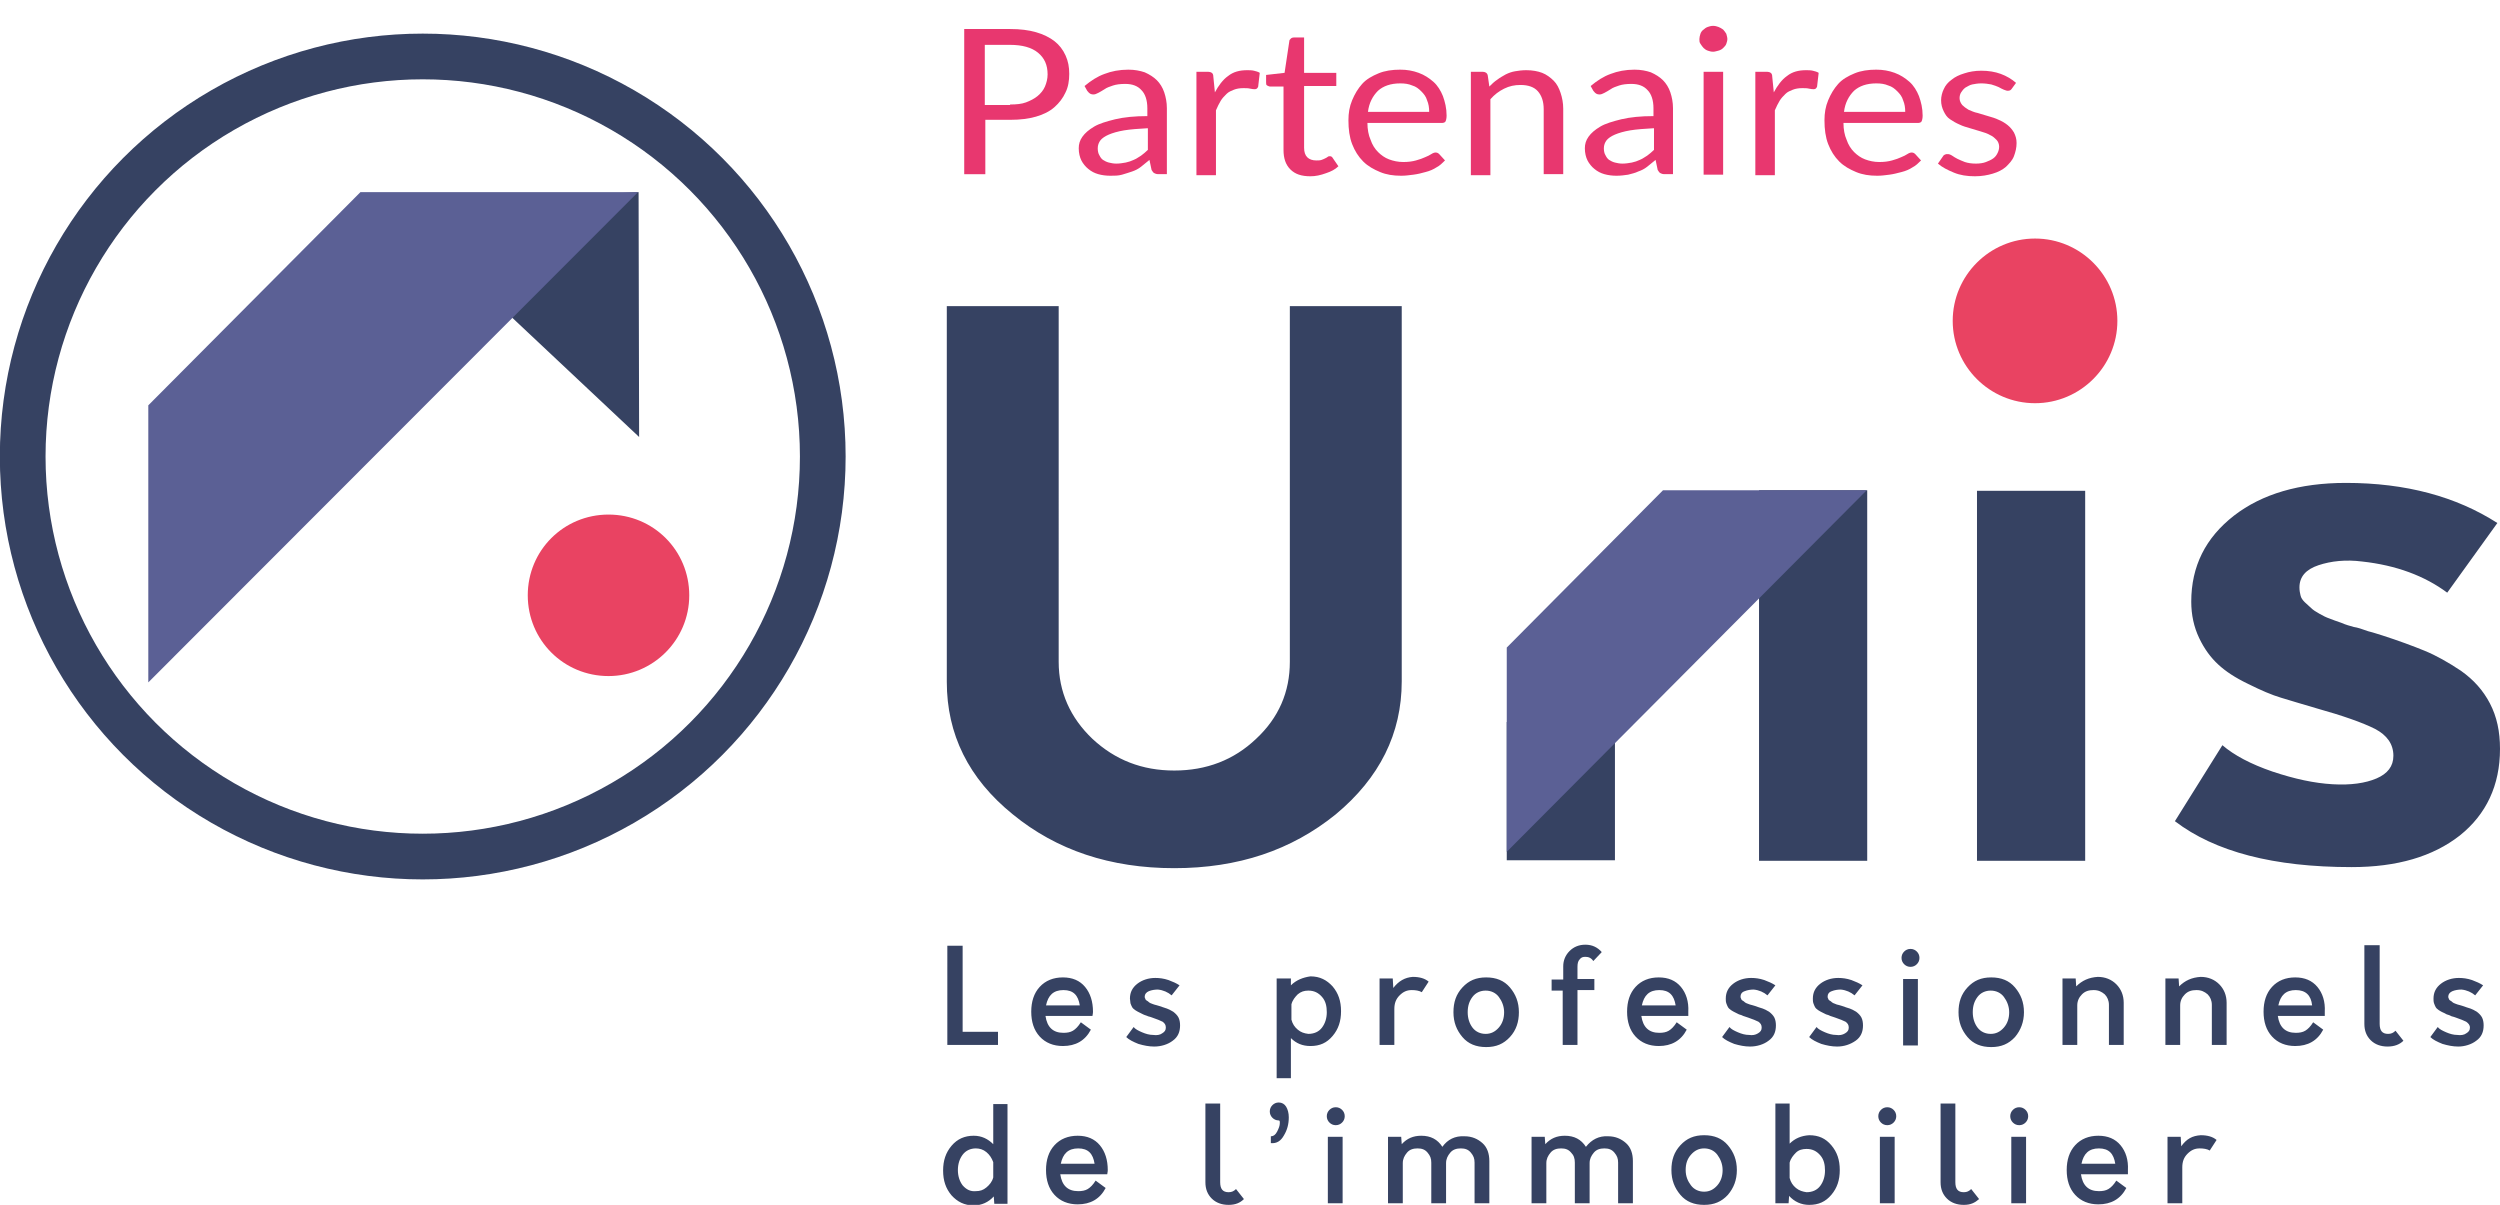 <?xml version="1.0" encoding="utf-8"?>
<!-- Generator: Adobe Illustrator 28.1.0, SVG Export Plug-In . SVG Version: 6.00 Build 0)  -->
<svg version="1.1" id="Calque_1" xmlns="http://www.w3.org/2000/svg" xmlns:xlink="http://www.w3.org/1999/xlink" x="0px" y="0px"
	 viewBox="0 0 473.7 228.3" enable-background="new 0 0 473.7 228.3" xml:space="preserve">
<path fill="#364262" d="M333.3,163.1h20.5V92.9h-20.5V163.1z M306,136.8h-20.5V163H306V136.8L306,136.8L306,136.8z M265.6,129.1V58
	h-21.2v67.4c0,5.7-2.1,10.6-6.4,14.6c-4.2,4-9.4,6-15.5,6s-11.2-2-15.5-6c-4.2-4-6.4-8.9-6.4-14.6V58h-21.2v71.2
	c0,9.9,4.1,18.3,12.5,25.1c8.3,6.8,18.5,10.2,30.6,10.2s22.2-3.4,30.6-10.2C261.4,147.4,265.6,139,265.6,129.1 M374.6,163.1h20.5V93
	h-20.5V163.1z M463.7,112.3l9.5-13.2c-7.8-5-17.3-7.6-28.7-7.6c-8.8,0-15.9,2.1-21.2,6.2c-5.4,4.2-8.1,9.6-8.1,16.3
	c0,2.5,0.5,4.8,1.5,6.9c1,2.1,2.2,3.7,3.6,5s3.2,2.5,5.7,3.7c2.4,1.2,4.5,2.1,6.2,2.6c1.7,0.5,3.9,1.2,6.7,2c5,1.4,8.7,2.7,11.1,3.9
	c2.3,1.2,3.5,2.9,3.5,5.1c0,2-1.1,3.4-3.2,4.3s-4.9,1.3-8.3,1.1c-3.5-0.2-7.2-1-11.4-2.4c-4.1-1.4-7.3-3.1-9.5-5l-9,14.4
	c7.6,5.8,18.7,8.7,33.5,8.7c8.6,0,15.4-2,20.5-6c5-4,7.6-9.5,7.6-16.4c0-3.3-0.6-6.1-1.9-8.6c-1.3-2.5-3.1-4.5-5.5-6.2
	c-2.4-1.6-4.7-2.9-6.9-3.8c-2.2-0.9-4.9-1.9-8-2.9c-0.7-0.2-1.5-0.5-2.7-0.8c-1.1-0.4-2-0.7-2.7-0.8c-0.7-0.2-1.5-0.4-2.4-0.8
	c-0.9-0.3-1.7-0.6-2.2-0.8c-0.6-0.2-1.2-0.5-1.9-0.9c-0.7-0.4-1.2-0.7-1.6-1.1s-0.8-0.7-1.2-1.1c-0.4-0.4-0.7-0.8-0.8-1.3
	c-0.1-0.4-0.2-0.9-0.2-1.5c0-2,1.2-3.4,3.6-4.2s5.2-1.1,8.3-0.7C454,107.1,459.4,109.1,463.7,112.3"/>
<path fill="#E94362" d="M385.6,76.4c8.6,0,15.6-7,15.6-15.6s-7-15.6-15.6-15.6s-15.6,7-15.6,15.6S377,76.4,385.6,76.4"/>
<circle fill="none" stroke="#364262" stroke-width="8.66" cx="80.1" cy="86.5" r="75.8"/>
<polygon fill="#364262" points="121.1,82.8 121,36.4 74.5,39 "/>
<polygon fill="#5B6095" points="68.3,36.4 68.3,36.4 28.1,76.8 28.1,129.3 120.9,36.4 "/>
<path fill="#E94362" d="M115.3,128.1c8.4,0,15.3-6.8,15.3-15.3s-6.8-15.3-15.3-15.3s-15.3,6.8-15.3,15.3S106.8,128.1,115.3,128.1"/>
<path fill="#364262" d="M413.3,217.2l-0.1-1.8h-2.5V228h2.8v-6.8c0-1.1,0.3-1.9,1-2.6c0.7-0.7,1.4-1,2.3-1c0.7,0,1.4,0.1,1.9,0.4
	l1.3-2c-0.7-0.6-1.7-0.9-3-0.9C415.4,215.2,414.3,215.8,413.3,217.2 M400.8,220.5h-6.4c0.4-1.9,1.4-2.9,3.3-2.9
	S400.5,218.6,400.8,220.5 M401.8,217c-1-1.2-2.4-1.8-4.2-1.8s-3.3,0.6-4.4,1.8s-1.6,2.8-1.6,4.7s0.5,3.5,1.6,4.7s2.6,1.8,4.4,1.8
	c2.4,0,4.2-1,5.3-3.1l-1.9-1.4c-0.5,0.8-1,1.3-1.5,1.6s-1.1,0.4-1.8,0.4c-2,0-3.1-1.1-3.4-3.2h8.9c0-0.2,0-0.4,0-0.8
	C403.3,219.8,402.8,218.2,401.8,217 M383.9,215.4h-2.8V228h2.8V215.4z M384.3,211.5c0-0.5-0.2-0.9-0.5-1.2c-0.3-0.3-0.7-0.5-1.2-0.5
	s-0.9,0.2-1.2,0.5c-0.3,0.3-0.5,0.7-0.5,1.2s0.2,0.9,0.5,1.2s0.7,0.5,1.2,0.5s0.9-0.2,1.2-0.5S384.3,212,384.3,211.5 M375,227.2
	l-1.5-1.9c-0.4,0.4-0.8,0.6-1.4,0.6c-1.1,0-1.6-0.6-1.6-1.9l0-14.9h-2.8V224c0,1.3,0.4,2.3,1.2,3.1c0.8,0.8,1.9,1.2,3.2,1.2
	S374.2,227.9,375,227.2 M359,215.4h-2.8V228h2.8V215.4z M359.3,211.5c0-0.5-0.2-0.9-0.5-1.2c-0.3-0.3-0.7-0.5-1.2-0.5
	s-0.9,0.2-1.2,0.5c-0.3,0.3-0.5,0.7-0.5,1.2s0.2,0.9,0.5,1.2s0.7,0.5,1.2,0.5s0.9-0.2,1.2-0.5S359.3,212,359.3,211.5 M340.3,225.1
	c-0.6-0.5-1-1.1-1.2-1.9v-2.9c0.2-0.8,0.7-1.4,1.2-1.9s1.2-0.7,2-0.7c1.1,0,1.9,0.4,2.6,1.2s0.9,1.8,0.9,2.9s-0.3,2.1-0.9,2.9
	c-0.6,0.8-1.5,1.2-2.6,1.2C341.6,225.8,340.9,225.6,340.3,225.1 M339.1,216.7v-7.6h-2.7V228h2.5l0.1-1.4c1,1.1,2.3,1.7,3.8,1.7
	c1.8,0,3.1-0.6,4.2-1.9s1.6-2.8,1.6-4.7s-0.5-3.4-1.6-4.7s-2.4-1.9-4.2-1.9C341.3,215.2,340.1,215.7,339.1,216.7 M319.4,221.7
	c0-1.2,0.3-2.1,1-2.9s1.5-1.2,2.5-1.2s1.9,0.4,2.5,1.2s1,1.8,1,2.9s-0.3,2.1-1,2.9s-1.5,1.2-2.5,1.2s-1.9-0.4-2.5-1.2
	S319.4,222.9,319.4,221.7 M329.1,221.7c0-1.9-0.6-3.4-1.7-4.7s-2.6-1.9-4.5-1.9s-3.3,0.6-4.5,1.9s-1.7,2.8-1.7,4.7s0.6,3.4,1.7,4.7
	s2.6,1.9,4.5,1.9s3.3-0.6,4.5-1.9C328.5,225.1,329.1,223.6,329.1,221.7 M300.5,217.3c-0.9-1.4-2.2-2.1-4-2.1c-1.5,0-2.7,0.5-3.7,1.6
	l-0.1-1.4h-2.5V228h2.8v-7.6c0-0.8,0.3-1.4,0.8-2s1.2-0.8,2-0.8s1.4,0.2,1.9,0.8c0.5,0.5,0.7,1.1,0.7,1.9v7.7h2.8v-7.6
	c0-0.8,0.3-1.4,0.8-2s1.2-0.8,2-0.8s1.4,0.2,1.9,0.8s0.7,1.1,0.7,1.9v7.7h2.8V220c0-1.4-0.4-2.6-1.3-3.4s-2-1.3-3.4-1.3
	C303,215.2,301.6,215.9,300.5,217.3 M273.3,217.3c-0.9-1.4-2.2-2.1-4-2.1c-1.5,0-2.7,0.5-3.7,1.6l-0.1-1.4h-2.5V228h2.8v-7.6
	c0-0.8,0.3-1.4,0.8-2s1.2-0.8,2-0.8s1.4,0.2,1.9,0.8s0.7,1.1,0.7,1.9v7.7h2.8v-7.6c0-0.8,0.3-1.4,0.8-2c0.5-0.6,1.2-0.8,2-0.8
	c0.8,0,1.4,0.2,1.9,0.8s0.7,1.1,0.7,1.9v7.7h2.8V220c0-1.4-0.4-2.6-1.3-3.4s-2-1.3-3.4-1.3C275.7,215.2,274.3,215.9,273.3,217.3
	 M254.4,215.4h-2.8V228h2.8V215.4z M254.8,211.5c0-0.5-0.2-0.9-0.5-1.2c-0.3-0.3-0.7-0.5-1.2-0.5s-0.9,0.2-1.2,0.5
	c-0.3,0.3-0.5,0.7-0.5,1.2s0.2,0.9,0.5,1.2s0.7,0.5,1.2,0.5s0.9-0.2,1.2-0.5C254.6,212.4,254.8,212,254.8,211.5 M243.3,215.1
	c0.6-1,0.9-2.1,0.9-3.4c0-0.8-0.2-1.5-0.5-2s-0.8-0.8-1.4-0.8c-0.5,0-0.9,0.2-1.2,0.5s-0.5,0.7-0.5,1.2s0.2,0.9,0.5,1.2
	c0.3,0.3,0.7,0.5,1.2,0.5c0.2,0,0.2,0.2,0.2,0.5c0,0.5-0.2,1-0.5,1.6c-0.3,0.6-0.7,0.9-1.2,0.9v1.3
	C241.9,216.7,242.7,216.2,243.3,215.1 M235.7,227.2l-1.5-1.9c-0.4,0.4-0.8,0.6-1.4,0.6c-1.1,0-1.6-0.6-1.6-1.9l0-14.9h-2.8V224
	c0,1.3,0.4,2.3,1.2,3.1c0.8,0.8,1.9,1.2,3.2,1.2S235,227.9,235.7,227.2 M207.4,220.5H201c0.4-1.9,1.4-2.9,3.3-2.9
	S207.1,218.6,207.4,220.5 M208.4,217c-1-1.2-2.4-1.8-4.2-1.8s-3.3,0.6-4.4,1.8s-1.6,2.8-1.6,4.7s0.5,3.5,1.6,4.7s2.6,1.8,4.4,1.8
	c2.4,0,4.2-1,5.3-3.1l-1.9-1.4c-0.5,0.8-1,1.3-1.5,1.6c-0.5,0.3-1.1,0.4-1.8,0.4c-2,0-3.1-1.1-3.4-3.2h8.9c0-0.2,0.1-0.4,0.1-0.8
	C209.9,219.8,209.4,218.2,208.4,217 M182.4,224.6c-0.6-0.8-0.9-1.8-0.9-2.9s0.3-2.1,0.9-2.9s1.5-1.2,2.5-1.2c0.7,0,1.4,0.2,2,0.7
	c0.6,0.5,1,1.1,1.3,1.9v2.9c-0.2,0.8-0.7,1.4-1.3,1.9c-0.6,0.5-1.2,0.7-2,0.7C183.9,225.8,183.1,225.4,182.4,224.6 M188.2,216.8
	c-1-1-2.2-1.6-3.7-1.6c-1.7,0-3.1,0.6-4.2,1.9s-1.6,2.8-1.6,4.7s0.5,3.4,1.6,4.7c1.1,1.2,2.4,1.9,4.2,1.9c1.5,0,2.8-0.6,3.8-1.7
	l0.1,1.4h2.5v-18.9h-2.7V216.8L188.2,216.8L188.2,216.8z"/>
<path fill="#364262" d="M469.2,197.2c1-0.7,1.4-1.7,1.4-2.9c0-0.6-0.1-1.1-0.3-1.5c-0.2-0.4-0.6-0.8-1-1.1c-0.5-0.3-0.9-0.5-1.2-0.6
	c-0.4-0.1-0.9-0.3-1.5-0.5c-0.4-0.1-0.6-0.2-0.7-0.2s-0.3-0.1-0.6-0.2s-0.5-0.2-0.6-0.3c-0.1-0.1-0.2-0.2-0.4-0.3
	c-0.2-0.1-0.3-0.3-0.3-0.4c-0.1-0.1-0.1-0.3-0.1-0.4c0-0.4,0.3-0.8,0.8-1c0.5-0.2,1.1-0.3,1.7-0.3c1,0.1,1.9,0.5,2.6,1.1l1.5-1.9
	c-0.6-0.4-1.3-0.7-2.1-1c-0.9-0.3-1.7-0.4-2.5-0.4c-1.3,0-2.5,0.4-3.4,1.1c-0.9,0.7-1.4,1.6-1.4,2.8c0,0.3,0,0.6,0.1,0.9
	c0.1,0.3,0.2,0.5,0.3,0.7s0.3,0.4,0.6,0.6s0.5,0.3,0.7,0.4s0.5,0.2,0.8,0.4c0.4,0.1,0.6,0.2,0.8,0.3c0.1,0.1,0.4,0.1,0.9,0.3
	c0.9,0.3,1.6,0.6,2,0.8c0.4,0.3,0.7,0.6,0.7,1.1s-0.2,0.8-0.7,1.1c-0.4,0.3-1,0.4-1.7,0.3c-0.7,0-1.4-0.2-2.1-0.5s-1.3-0.6-1.6-1
	l-1.4,1.9c0.5,0.5,1.3,0.9,2.3,1.3c1,0.3,2,0.5,3,0.5C467,198.3,468.3,197.9,469.2,197.2 M455.4,197.2l-1.5-1.9
	c-0.4,0.4-0.8,0.6-1.4,0.6c-1.1,0-1.6-0.6-1.6-1.9l0-14.9H448V194c0,1.3,0.4,2.3,1.2,3.1c0.8,0.8,1.9,1.2,3.2,1.2
	S454.7,197.9,455.4,197.2 M438.1,190.5h-6.4c0.4-1.9,1.4-2.9,3.3-2.9S437.9,188.6,438.1,190.5 M439.1,187c-1-1.2-2.4-1.8-4.2-1.8
	s-3.3,0.6-4.4,1.8s-1.6,2.8-1.6,4.7s0.5,3.5,1.6,4.7s2.6,1.8,4.4,1.8c2.4,0,4.2-1,5.3-3.1l-1.9-1.4c-0.5,0.8-1,1.3-1.5,1.6
	c-0.5,0.3-1.1,0.4-1.8,0.4c-2,0-3.1-1.1-3.4-3.2h8.9c0-0.2,0-0.4,0-0.8C440.6,189.8,440.1,188.2,439.1,187 M412.9,186.9l-0.1-1.5
	h-2.5V198h2.8v-7.5c0-0.8,0.3-1.5,0.9-2.1c0.6-0.6,1.3-0.8,2.2-0.8s1.5,0.3,2.1,0.8c0.5,0.5,0.8,1.2,0.8,2v7.6h2.8v-8
	c0-1.4-0.5-2.6-1.4-3.5c-0.9-0.9-2.1-1.4-3.5-1.4C415.3,185.2,414,185.8,412.9,186.9 M393.4,186.9l-0.1-1.5h-2.5V198h2.8v-7.5
	c0-0.8,0.3-1.5,0.9-2.1c0.6-0.6,1.3-0.8,2.2-0.8s1.5,0.3,2.1,0.8c0.5,0.5,0.8,1.2,0.8,2v7.6h2.8v-8c0-1.4-0.5-2.6-1.4-3.5
	c-0.9-0.9-2.1-1.4-3.5-1.4C395.8,185.2,394.5,185.8,393.4,186.9 M373.8,191.8c0-1.2,0.3-2.1,0.9-2.9s1.5-1.2,2.5-1.2
	s1.9,0.4,2.5,1.2s1,1.8,1,2.9s-0.3,2.1-1,2.9s-1.5,1.2-2.5,1.2s-1.9-0.4-2.5-1.2S373.8,192.9,373.8,191.8 M383.5,191.8
	c0-1.9-0.6-3.4-1.7-4.7s-2.6-1.9-4.5-1.9s-3.3,0.6-4.5,1.9s-1.7,2.8-1.7,4.7s0.6,3.4,1.7,4.7s2.6,1.9,4.5,1.9s3.3-0.6,4.5-1.9
	C382.9,195.2,383.5,193.6,383.5,191.8 M363.4,185.5h-2.8v12.6h2.8V185.5z M363.7,181.5c0-0.5-0.2-0.9-0.5-1.2s-0.7-0.5-1.2-0.5
	s-0.9,0.2-1.2,0.5c-0.3,0.3-0.5,0.7-0.5,1.2s0.2,0.9,0.5,1.2c0.3,0.3,0.7,0.5,1.2,0.5s0.9-0.2,1.2-0.5S363.7,182,363.7,181.5
	 M351.6,197.2c1-0.7,1.4-1.7,1.4-2.9c0-0.6-0.1-1.1-0.3-1.5c-0.2-0.4-0.6-0.8-1-1.1c-0.5-0.3-0.9-0.5-1.2-0.6
	c-0.4-0.1-0.9-0.3-1.5-0.5c-0.4-0.1-0.6-0.2-0.7-0.2c-0.1,0-0.4-0.1-0.6-0.2c-0.3-0.1-0.5-0.2-0.6-0.3c-0.1-0.1-0.2-0.2-0.4-0.3
	c-0.2-0.1-0.3-0.3-0.3-0.4c-0.1-0.1-0.1-0.3-0.1-0.4c0-0.4,0.2-0.8,0.8-1c0.5-0.2,1.1-0.3,1.7-0.3c1,0.1,1.9,0.5,2.6,1.1l1.5-1.9
	c-0.6-0.4-1.3-0.7-2.1-1c-0.9-0.3-1.7-0.4-2.5-0.4c-1.3,0-2.5,0.4-3.4,1.1c-0.9,0.7-1.4,1.6-1.4,2.8c0,0.3,0,0.6,0.1,0.9
	c0.1,0.3,0.2,0.5,0.3,0.7s0.3,0.4,0.6,0.6c0.3,0.2,0.5,0.3,0.7,0.4s0.4,0.2,0.8,0.4c0.4,0.1,0.6,0.2,0.8,0.3s0.4,0.1,0.9,0.3
	c0.9,0.3,1.6,0.6,2,0.8c0.4,0.3,0.6,0.6,0.6,1.1s-0.2,0.8-0.7,1.1c-0.5,0.3-1,0.4-1.7,0.3c-0.7,0-1.4-0.2-2.1-0.5s-1.3-0.6-1.6-1
	l-1.4,1.9c0.5,0.5,1.3,0.9,2.3,1.3c1,0.3,2,0.5,3,0.5C349.4,198.3,350.6,197.9,351.6,197.2 M335.1,197.2c1-0.7,1.4-1.7,1.4-2.9
	c0-0.6-0.1-1.1-0.3-1.5c-0.2-0.4-0.6-0.8-1-1.1c-0.5-0.3-0.9-0.5-1.2-0.6c-0.4-0.1-0.9-0.3-1.5-0.5c-0.4-0.1-0.6-0.2-0.7-0.2
	c-0.1,0-0.3-0.1-0.6-0.2s-0.5-0.2-0.6-0.3c-0.1-0.1-0.2-0.2-0.4-0.3c-0.2-0.1-0.3-0.3-0.3-0.4c-0.1-0.1-0.1-0.3-0.1-0.4
	c0-0.4,0.2-0.8,0.8-1c0.5-0.2,1.1-0.3,1.7-0.3c1,0.1,1.9,0.5,2.6,1.1l1.5-1.9c-0.6-0.4-1.3-0.7-2.1-1c-0.9-0.3-1.7-0.4-2.5-0.4
	c-1.3,0-2.5,0.4-3.4,1.1c-0.9,0.7-1.4,1.6-1.4,2.8c0,0.3,0,0.6,0.1,0.9c0.1,0.3,0.2,0.5,0.3,0.7s0.3,0.4,0.6,0.6
	c0.3,0.2,0.5,0.3,0.7,0.4s0.4,0.2,0.8,0.4c0.4,0.1,0.6,0.2,0.8,0.3s0.4,0.1,0.9,0.3c0.9,0.3,1.6,0.6,2,0.8c0.4,0.3,0.6,0.6,0.6,1.1
	s-0.2,0.8-0.7,1.1c-0.5,0.3-1,0.4-1.7,0.3c-0.7,0-1.4-0.2-2.1-0.5s-1.3-0.6-1.6-1l-1.4,1.9c0.5,0.5,1.3,0.9,2.3,1.3
	c1,0.3,2,0.5,3,0.5C332.9,198.3,334.2,197.9,335.1,197.2 M317.5,190.5h-6.4c0.4-1.9,1.4-2.9,3.3-2.9S317.2,188.6,317.5,190.5
	 M318.5,187c-1-1.2-2.4-1.8-4.2-1.8s-3.3,0.6-4.4,1.8c-1.1,1.2-1.6,2.8-1.6,4.7s0.5,3.5,1.6,4.7s2.6,1.8,4.4,1.8
	c2.4,0,4.2-1,5.3-3.1l-1.9-1.4c-0.5,0.8-1,1.3-1.5,1.6c-0.5,0.3-1.1,0.4-1.8,0.4c-2,0-3.1-1.1-3.4-3.2h8.9c0-0.2,0-0.4,0-0.8
	C320,189.8,319.5,188.2,318.5,187 M299.3,181.8c0.3-0.4,0.6-0.5,1.1-0.5c0.6,0,1.1,0.2,1.5,0.8l1.6-1.7c-0.8-0.9-1.8-1.4-3.1-1.4
	c-1.2,0-2.2,0.4-3,1.2c-0.8,0.8-1.2,1.8-1.2,2.9v2.5H294v2.1h2.1V198h2.8v-10.4h3.2v-2.1h-3.2v-2.3
	C298.9,182.6,299,182.1,299.3,181.8 M278.1,191.8c0-1.2,0.3-2.1,0.9-2.9s1.5-1.2,2.5-1.2s1.9,0.4,2.5,1.2s1,1.8,1,2.9
	s-0.3,2.1-1,2.9s-1.5,1.2-2.5,1.2s-1.9-0.4-2.5-1.2S278.1,192.9,278.1,191.8 M287.8,191.8c0-1.9-0.6-3.4-1.7-4.7s-2.6-1.9-4.5-1.9
	s-3.3,0.6-4.5,1.9s-1.7,2.8-1.7,4.7s0.6,3.4,1.7,4.7s2.6,1.9,4.5,1.9s3.3-0.6,4.5-1.9S287.8,193.6,287.8,191.8 M264,187.2l-0.1-1.8
	h-2.5v12.6h2.8v-6.8c0-1.1,0.3-1.9,1-2.6c0.7-0.7,1.4-1,2.3-1c0.7,0,1.4,0.1,1.9,0.4l1.3-2c-0.7-0.6-1.7-0.9-3-0.9
	C266.2,185.2,265,185.9,264,187.2 M245.9,195.1c-0.6-0.5-1-1.1-1.2-1.9v-2.9c0.2-0.8,0.7-1.4,1.2-1.9c0.6-0.5,1.2-0.7,2-0.7
	c1.1,0,1.9,0.4,2.6,1.2s0.9,1.8,0.9,2.9s-0.3,2.1-0.9,2.9c-0.6,0.8-1.5,1.2-2.6,1.2C247.1,195.8,246.5,195.6,245.9,195.1
	 M244.6,186.7v-1.3h-2.7v18.9h2.7v-7.6c1,1,2.2,1.5,3.7,1.5c1.8,0,3.1-0.6,4.2-1.9s1.6-2.8,1.6-4.7s-0.5-3.4-1.6-4.7
	c-1.1-1.2-2.4-1.9-4.2-1.9C246.9,185.2,245.6,185.7,244.6,186.7 M222.2,197.2c1-0.7,1.4-1.7,1.4-2.9c0-0.6-0.1-1.1-0.3-1.5
	c-0.2-0.4-0.6-0.8-1-1.1c-0.5-0.3-0.9-0.5-1.2-0.6s-0.9-0.3-1.5-0.5c-0.4-0.1-0.6-0.2-0.7-0.2c-0.1,0-0.3-0.1-0.6-0.2
	c-0.3-0.1-0.5-0.2-0.6-0.3c-0.1-0.1-0.2-0.2-0.4-0.3c-0.2-0.1-0.3-0.3-0.3-0.4c-0.1-0.1-0.1-0.3-0.1-0.4c0-0.4,0.3-0.8,0.8-1
	c0.5-0.2,1.1-0.3,1.7-0.3c1,0.1,1.9,0.5,2.6,1.1l1.5-1.9c-0.6-0.4-1.3-0.7-2.1-1c-0.9-0.3-1.7-0.4-2.5-0.4c-1.3,0-2.5,0.4-3.4,1.1
	c-0.9,0.7-1.4,1.6-1.4,2.8c0,0.3,0.1,0.6,0.1,0.9c0.1,0.3,0.2,0.5,0.3,0.7s0.3,0.4,0.6,0.6s0.5,0.3,0.7,0.4s0.4,0.2,0.8,0.4
	s0.6,0.2,0.8,0.3c0.1,0.1,0.4,0.1,0.9,0.3c0.9,0.3,1.6,0.6,2,0.8c0.4,0.3,0.6,0.6,0.6,1.1s-0.2,0.8-0.7,1.1c-0.4,0.3-1,0.4-1.7,0.3
	c-0.7,0-1.4-0.2-2.1-0.5c-0.7-0.3-1.3-0.6-1.6-1l-1.4,1.9c0.5,0.5,1.3,0.9,2.3,1.3c1,0.3,2,0.5,3,0.5
	C220,198.3,221.3,197.9,222.2,197.2 M204.6,190.5h-6.4c0.4-1.9,1.4-2.9,3.3-2.9S204.3,188.6,204.6,190.5 M205.6,187
	c-1-1.2-2.4-1.8-4.2-1.8s-3.3,0.6-4.4,1.8c-1.1,1.2-1.6,2.8-1.6,4.7s0.5,3.5,1.6,4.7s2.6,1.8,4.4,1.8c2.4,0,4.2-1,5.3-3.1l-1.9-1.4
	c-0.5,0.8-1,1.3-1.5,1.6c-0.5,0.3-1.1,0.4-1.8,0.4c-2,0-3.1-1.1-3.4-3.2h8.9c0-0.2,0.1-0.4,0.1-0.8
	C207.1,189.8,206.6,188.2,205.6,187 M189.1,198v-2.5h-6.7v-16.3h-2.9V198L189.1,198L189.1,198z"/>
<polygon fill="#5B6095" points="315.1,92.9 315.1,92.9 285.5,122.7 285.5,161.4 353.7,92.9 "/>
<g enable-background="new    ">
	<path fill="#E8376F" d="M191.4,5.5c1.9,0,3.5,0.2,4.9,0.6c1.4,0.4,2.6,1,3.5,1.7s1.6,1.6,2.1,2.7c0.5,1.1,0.7,2.2,0.7,3.5
		c0,1.3-0.2,2.5-0.7,3.5c-0.5,1.1-1.2,2-2.1,2.8c-0.9,0.8-2.1,1.4-3.5,1.8s-3,0.6-4.8,0.6h-4.8v10.3h-4V5.5H191.4z M191.4,19.8
		c1.2,0,2.2-0.1,3-0.4s1.6-0.7,2.2-1.2c0.6-0.5,1.1-1.1,1.4-1.8c0.3-0.7,0.5-1.5,0.5-2.3c0-1.8-0.6-3.1-1.8-4.1
		c-1.2-1-3-1.5-5.3-1.5h-4.8v11.4H191.4z"/>
</g>
<g enable-background="new    ">
	<path fill="#E8376F" d="M205.5,16.3c1.2-1,2.4-1.8,3.8-2.3c1.3-0.5,2.8-0.8,4.5-0.8c1.2,0,2.2,0.2,3.1,0.5c0.9,0.4,1.7,0.9,2.3,1.5
		c0.6,0.6,1.1,1.4,1.4,2.3c0.3,0.9,0.5,1.9,0.5,3v12.5h-1.6c-0.4,0-0.6-0.1-0.8-0.2c-0.2-0.1-0.3-0.3-0.5-0.6l-0.4-1.9
		c-0.6,0.5-1.1,0.9-1.6,1.3c-0.5,0.4-1.1,0.7-1.7,0.9s-1.2,0.4-1.9,0.6s-1.4,0.2-2.2,0.2c-0.8,0-1.6-0.1-2.3-0.3s-1.3-0.5-1.9-1
		c-0.5-0.4-1-1-1.3-1.6c-0.3-0.6-0.5-1.4-0.5-2.3c0-0.8,0.2-1.5,0.7-2.2c0.5-0.7,1.2-1.3,2.2-1.9c1-0.6,2.4-1,4-1.4
		c1.7-0.4,3.7-0.6,6.1-0.6v-1.5c0-1.5-0.4-2.7-1.1-3.4c-0.7-0.8-1.7-1.2-3.1-1.2c-0.9,0-1.7,0.1-2.3,0.3s-1.2,0.4-1.6,0.7
		c-0.5,0.3-0.8,0.5-1.2,0.7s-0.6,0.3-1,0.3c-0.2,0-0.5-0.1-0.6-0.2c-0.2-0.1-0.3-0.3-0.5-0.5L205.5,16.3z M217.4,24.3
		c-1.7,0.1-3.2,0.2-4.4,0.4s-2.2,0.5-2.9,0.8s-1.3,0.7-1.6,1.1c-0.3,0.4-0.5,0.9-0.5,1.5c0,0.5,0.1,1,0.3,1.3
		c0.2,0.4,0.4,0.7,0.7,0.9c0.3,0.2,0.7,0.4,1.1,0.5c0.4,0.1,0.9,0.2,1.4,0.2c0.7,0,1.2-0.1,1.8-0.2c0.5-0.1,1.1-0.3,1.5-0.5
		c0.5-0.2,0.9-0.5,1.4-0.8c0.4-0.3,0.9-0.7,1.3-1.1V24.3z"/>
</g>
<g enable-background="new    ">
	<path fill="#E8376F" d="M230.2,17.5c0.7-1.3,1.5-2.4,2.5-3.1c1-0.8,2.2-1.1,3.6-1.1c0.4,0,0.9,0,1.3,0.1c0.4,0.1,0.8,0.2,1.1,0.4
		l-0.3,2.6c-0.1,0.3-0.3,0.5-0.6,0.5c-0.2,0-0.5,0-0.9-0.1c-0.4-0.1-0.8-0.1-1.3-0.1c-0.7,0-1.3,0.1-1.8,0.3c-0.5,0.2-1,0.4-1.4,0.8
		c-0.4,0.4-0.8,0.8-1.1,1.3c-0.3,0.5-0.6,1.1-0.9,1.8v12.3h-3.7V13.6h2.1c0.4,0,0.7,0.1,0.8,0.2c0.2,0.1,0.3,0.4,0.3,0.7L230.2,17.5
		z"/>
</g>
<g enable-background="new    ">
	<path fill="#E8376F" d="M248.3,33.4c-1.7,0-2.9-0.4-3.8-1.3s-1.3-2.1-1.3-3.7v-12h-2.5c-0.2,0-0.4-0.1-0.6-0.2
		c-0.2-0.1-0.2-0.3-0.2-0.6v-1.4l3.5-0.4l0.9-6c0-0.2,0.1-0.3,0.3-0.5c0.1-0.1,0.3-0.2,0.6-0.2h1.9v6.7h6.1v2.5h-6.1v11.7
		c0,0.8,0.2,1.4,0.6,1.8c0.4,0.4,1,0.6,1.7,0.6c0.4,0,0.7,0,1-0.1c0.3-0.1,0.5-0.2,0.7-0.3c0.2-0.1,0.4-0.2,0.5-0.3
		c0.1-0.1,0.3-0.1,0.4-0.1c0.2,0,0.4,0.1,0.5,0.3l1.1,1.6c-0.6,0.6-1.4,1-2.3,1.3C250.2,33.2,249.3,33.4,248.3,33.4z"/>
</g>
<g enable-background="new    ">
	<path fill="#E8376F" d="M273.8,30.4c-0.5,0.5-1,1-1.6,1.3c-0.6,0.4-1.3,0.7-2.1,0.9c-0.7,0.2-1.5,0.4-2.3,0.5
		c-0.8,0.1-1.5,0.2-2.3,0.2c-1.5,0-2.8-0.2-4-0.7s-2.3-1.1-3.2-2c-0.9-0.9-1.6-2-2.1-3.3c-0.5-1.3-0.7-2.8-0.7-4.5
		c0-1.4,0.2-2.6,0.7-3.8c0.5-1.2,1.1-2.2,1.9-3.1c0.8-0.9,1.9-1.5,3.1-2c1.2-0.5,2.6-0.7,4.1-0.7c1.3,0,2.4,0.2,3.5,0.6
		c1.1,0.4,2,1,2.8,1.7s1.4,1.7,1.8,2.7c0.4,1.1,0.7,2.3,0.7,3.7c0,0.5-0.1,0.9-0.2,1.1c-0.1,0.2-0.4,0.3-0.7,0.3h-14.1
		c0,1.2,0.2,2.3,0.6,3.2c0.3,0.9,0.8,1.7,1.4,2.3c0.6,0.6,1.3,1.1,2.1,1.4c0.8,0.3,1.7,0.5,2.7,0.5c0.9,0,1.7-0.1,2.4-0.3
		c0.7-0.2,1.3-0.4,1.7-0.6c0.5-0.2,0.9-0.4,1.2-0.6c0.3-0.2,0.6-0.3,0.8-0.3c0.3,0,0.5,0.1,0.7,0.3L273.8,30.4z M270.8,21.2
		c0-0.8-0.1-1.5-0.4-2.2c-0.2-0.7-0.6-1.2-1.1-1.7s-1-0.9-1.7-1.1c-0.7-0.3-1.4-0.4-2.3-0.4c-1.8,0-3.2,0.5-4.2,1.4
		c-1,1-1.7,2.3-1.9,4H270.8z"/>
	<path fill="#E8376F" d="M282.2,16.4c0.5-0.5,0.9-0.9,1.5-1.3c0.5-0.4,1.1-0.7,1.6-1c0.6-0.3,1.2-0.5,1.8-0.6
		c0.6-0.1,1.3-0.2,2.1-0.2c1.2,0,2.2,0.2,3,0.5s1.6,0.9,2.2,1.5s1,1.4,1.3,2.3c0.3,0.9,0.5,1.9,0.5,3v12.4h-3.7V20.7
		c0-1.5-0.4-2.6-1.1-3.4c-0.7-0.8-1.8-1.2-3.3-1.2c-1.1,0-2.1,0.2-3.1,0.7s-1.8,1.1-2.6,2v14.4h-3.7V13.6h2.2c0.5,0,0.9,0.2,1,0.7
		L282.2,16.4z"/>
	<path fill="#E8376F" d="M301.4,16.3c1.2-1,2.4-1.8,3.8-2.3c1.3-0.5,2.8-0.8,4.5-0.8c1.2,0,2.2,0.2,3.1,0.5c0.9,0.4,1.7,0.9,2.3,1.5
		c0.6,0.6,1.1,1.4,1.4,2.3c0.3,0.9,0.5,1.9,0.5,3v12.5h-1.6c-0.4,0-0.6-0.1-0.8-0.2c-0.2-0.1-0.3-0.3-0.5-0.6l-0.4-1.9
		c-0.6,0.5-1.1,0.9-1.6,1.3c-0.5,0.4-1.1,0.7-1.7,0.9c-0.6,0.3-1.2,0.4-1.9,0.6c-0.7,0.1-1.4,0.2-2.2,0.2c-0.8,0-1.6-0.1-2.3-0.3
		c-0.7-0.2-1.3-0.5-1.9-1c-0.5-0.4-1-1-1.3-1.6c-0.3-0.6-0.5-1.4-0.5-2.3c0-0.8,0.2-1.5,0.7-2.2c0.5-0.7,1.2-1.3,2.2-1.9
		c1-0.6,2.4-1,4-1.4c1.7-0.4,3.7-0.6,6.1-0.6v-1.5c0-1.5-0.4-2.7-1.1-3.4c-0.7-0.8-1.7-1.2-3.1-1.2c-0.9,0-1.7,0.1-2.3,0.3
		c-0.6,0.2-1.2,0.4-1.6,0.7c-0.5,0.3-0.8,0.5-1.2,0.7s-0.6,0.3-1,0.3c-0.2,0-0.5-0.1-0.6-0.2c-0.2-0.1-0.3-0.3-0.5-0.5L301.4,16.3z
		 M313.3,24.3c-1.7,0.1-3.2,0.2-4.4,0.4c-1.2,0.2-2.2,0.5-2.9,0.8s-1.3,0.7-1.6,1.1c-0.3,0.4-0.5,0.9-0.5,1.5c0,0.5,0.1,1,0.3,1.3
		c0.2,0.4,0.4,0.7,0.7,0.9c0.3,0.2,0.7,0.4,1.1,0.5s0.9,0.2,1.4,0.2c0.7,0,1.2-0.1,1.8-0.2c0.5-0.1,1.1-0.3,1.5-0.5
		c0.5-0.2,0.9-0.5,1.4-0.8c0.4-0.3,0.9-0.7,1.3-1.1V24.3z"/>
	<path fill="#E8376F" d="M327.3,7.4c0,0.3-0.1,0.6-0.2,0.9c-0.1,0.3-0.3,0.5-0.6,0.8c-0.2,0.2-0.5,0.4-0.9,0.5s-0.7,0.2-1,0.2
		c-0.4,0-0.7-0.1-1-0.2s-0.6-0.3-0.8-0.5c-0.2-0.2-0.4-0.5-0.6-0.8S322,7.8,322,7.4c0-0.3,0.1-0.7,0.2-1c0.1-0.3,0.3-0.6,0.6-0.8
		c0.2-0.2,0.5-0.4,0.8-0.5c0.3-0.1,0.6-0.2,1-0.2c0.4,0,0.7,0.1,1,0.2c0.3,0.1,0.6,0.3,0.9,0.5c0.2,0.2,0.4,0.5,0.6,0.8
		C327.2,6.8,327.3,7.1,327.3,7.4z M326.5,13.6v19.5h-3.7V13.6H326.5z"/>
</g>
<g enable-background="new    ">
	<path fill="#E8376F" d="M336.1,17.5c0.7-1.3,1.5-2.4,2.5-3.1c1-0.8,2.2-1.1,3.6-1.1c0.4,0,0.9,0,1.3,0.1c0.4,0.1,0.8,0.2,1.1,0.4
		l-0.3,2.6c-0.1,0.3-0.3,0.5-0.6,0.5c-0.2,0-0.5,0-0.9-0.1c-0.4-0.1-0.8-0.1-1.3-0.1c-0.7,0-1.3,0.1-1.8,0.3c-0.5,0.2-1,0.4-1.4,0.8
		c-0.4,0.4-0.8,0.8-1.1,1.3c-0.3,0.5-0.6,1.1-0.9,1.8v12.3h-3.7V13.6h2.1c0.4,0,0.7,0.1,0.8,0.2c0.2,0.1,0.3,0.4,0.3,0.7L336.1,17.5
		z"/>
</g>
<g enable-background="new    ">
	<path fill="#E8376F" d="M364,30.4c-0.5,0.5-1,1-1.6,1.3c-0.6,0.4-1.3,0.7-2.1,0.9s-1.5,0.4-2.3,0.5c-0.8,0.1-1.5,0.2-2.3,0.2
		c-1.5,0-2.8-0.2-4-0.7s-2.3-1.1-3.2-2c-0.9-0.9-1.6-2-2.1-3.3s-0.7-2.8-0.7-4.5c0-1.4,0.2-2.6,0.7-3.8c0.5-1.2,1.1-2.2,1.9-3.1
		c0.8-0.9,1.9-1.5,3.1-2c1.2-0.5,2.6-0.7,4.1-0.7c1.3,0,2.4,0.2,3.5,0.6c1.1,0.4,2,1,2.8,1.7c0.8,0.7,1.4,1.7,1.8,2.7
		c0.4,1.1,0.7,2.3,0.7,3.7c0,0.5-0.1,0.9-0.2,1.1c-0.1,0.2-0.4,0.3-0.7,0.3h-14.1c0,1.2,0.2,2.3,0.6,3.2c0.3,0.9,0.8,1.7,1.4,2.3
		c0.6,0.6,1.3,1.1,2.1,1.4c0.8,0.3,1.7,0.5,2.7,0.5c0.9,0,1.7-0.1,2.4-0.3c0.7-0.2,1.3-0.4,1.7-0.6c0.5-0.2,0.9-0.4,1.2-0.6
		c0.3-0.2,0.6-0.3,0.8-0.3c0.3,0,0.5,0.1,0.7,0.3L364,30.4z M361,21.2c0-0.8-0.1-1.5-0.4-2.2c-0.2-0.7-0.6-1.2-1.1-1.7
		s-1-0.9-1.7-1.1c-0.7-0.3-1.4-0.4-2.3-0.4c-1.8,0-3.2,0.5-4.2,1.4c-1,1-1.7,2.3-1.9,4H361z"/>
	<path fill="#E8376F" d="M381.2,16.8c-0.2,0.3-0.4,0.4-0.8,0.4c-0.2,0-0.4-0.1-0.7-0.2c-0.3-0.1-0.6-0.3-1-0.5
		c-0.4-0.2-0.8-0.3-1.4-0.5c-0.5-0.1-1.2-0.2-1.9-0.2c-0.6,0-1.2,0.1-1.7,0.2c-0.5,0.1-0.9,0.4-1.3,0.6c-0.4,0.3-0.6,0.6-0.8,0.9
		c-0.2,0.3-0.3,0.7-0.3,1.1c0,0.5,0.2,0.9,0.5,1.3c0.3,0.3,0.7,0.6,1.2,0.9c0.5,0.2,1.1,0.5,1.7,0.6c0.7,0.2,1.3,0.4,2,0.6
		c0.7,0.2,1.4,0.4,2,0.7c0.7,0.3,1.2,0.6,1.7,1c0.5,0.4,0.9,0.9,1.2,1.4c0.3,0.6,0.5,1.2,0.5,2c0,0.9-0.2,1.7-0.5,2.5
		c-0.3,0.8-0.9,1.4-1.5,2c-0.7,0.6-1.5,1-2.5,1.3c-1,0.3-2.1,0.5-3.4,0.5c-1.5,0-2.8-0.2-4-0.7s-2.2-1-3-1.7l0.9-1.3
		c0.1-0.2,0.2-0.3,0.4-0.4c0.2-0.1,0.3-0.1,0.6-0.1c0.2,0,0.5,0.1,0.8,0.3c0.3,0.2,0.6,0.4,1,0.6c0.4,0.2,0.9,0.4,1.4,0.6
		c0.6,0.2,1.3,0.3,2.1,0.3c0.7,0,1.4-0.1,1.9-0.3c0.5-0.2,1-0.4,1.4-0.7c0.4-0.3,0.6-0.6,0.8-1c0.2-0.4,0.3-0.8,0.3-1.2
		c0-0.5-0.2-1-0.5-1.3s-0.7-0.7-1.2-0.9c-0.5-0.3-1.1-0.5-1.8-0.7c-0.7-0.2-1.3-0.4-2-0.6c-0.7-0.2-1.4-0.4-2-0.7
		c-0.7-0.3-1.2-0.6-1.8-1s-0.9-0.9-1.2-1.5c-0.3-0.6-0.5-1.3-0.5-2.1c0-0.7,0.2-1.5,0.5-2.1c0.3-0.7,0.8-1.3,1.5-1.8
		c0.6-0.5,1.4-0.9,2.4-1.2c0.9-0.3,2-0.5,3.2-0.5c1.4,0,2.6,0.2,3.7,0.6c1.1,0.4,2.1,1,2.9,1.7L381.2,16.8z"/>
</g>
</svg>
